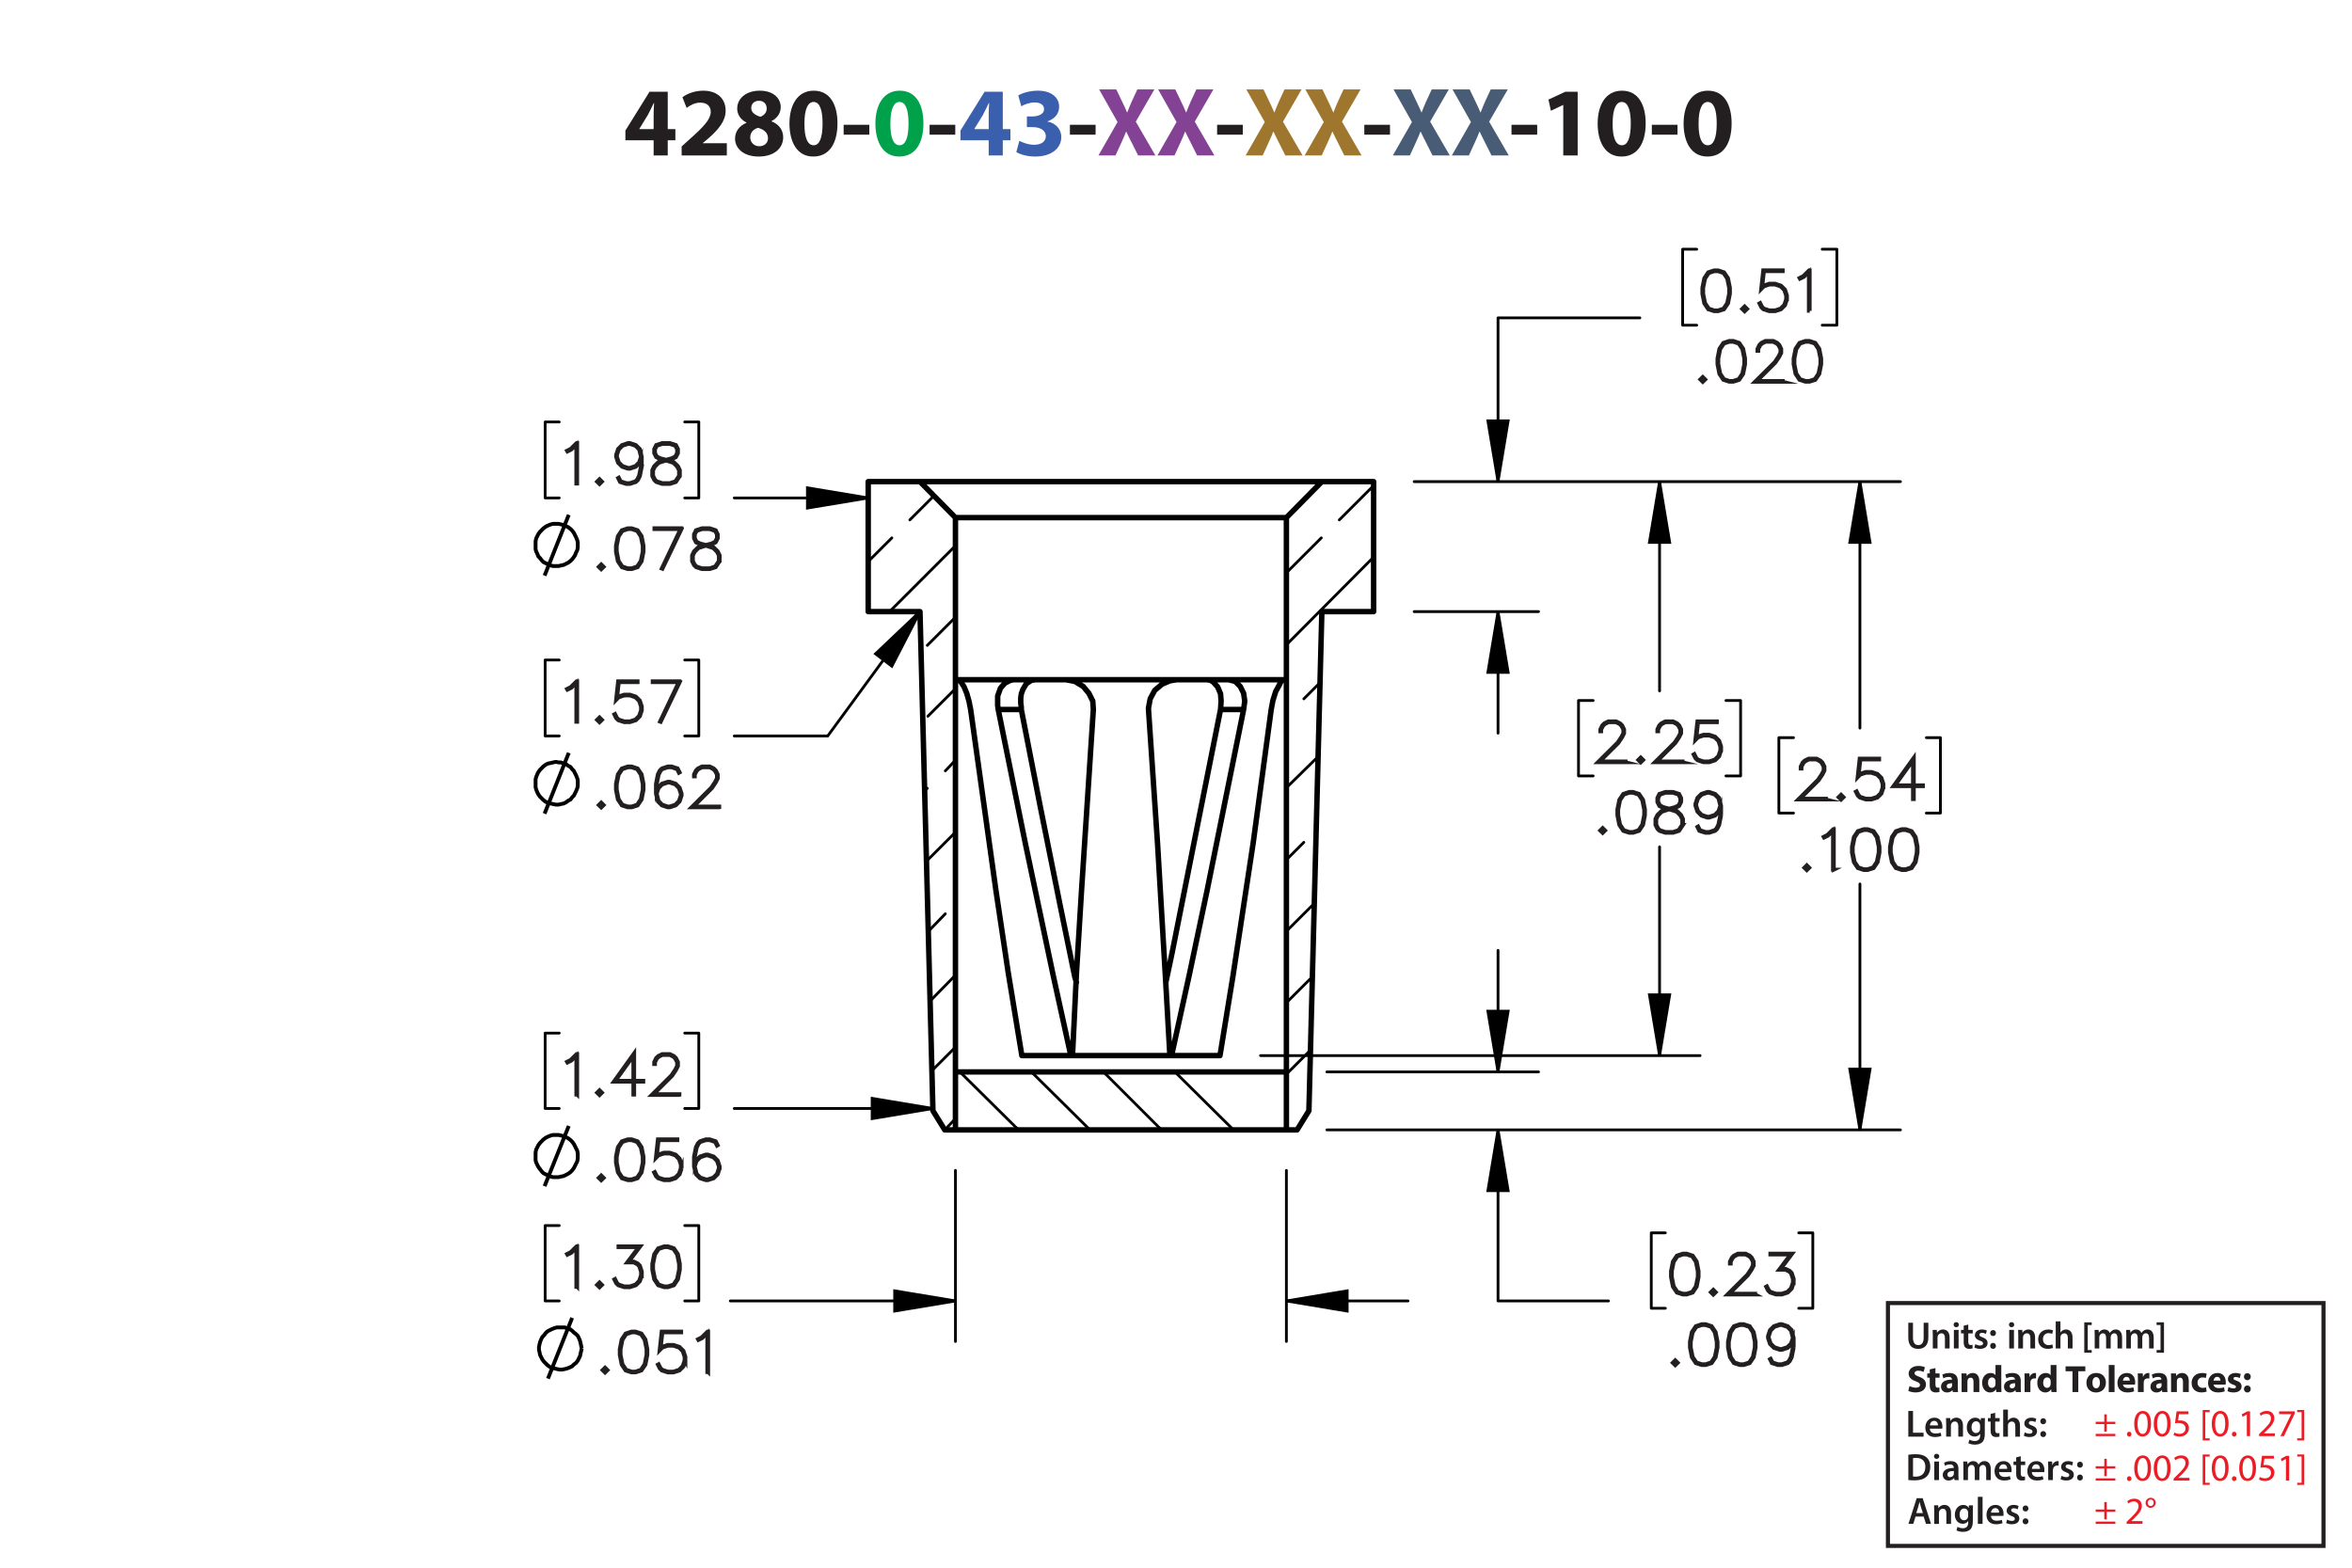 <?xml version="1.0" encoding="UTF-8"?><svg id="Layer_1" xmlns="http://www.w3.org/2000/svg" viewBox="0 0 432 288"><defs><style>.cls-1{stroke-width:.7px;}.cls-1,.cls-2,.cls-3{stroke-miterlimit:10;}.cls-1,.cls-2,.cls-4,.cls-5,.cls-6{fill:none;}.cls-1,.cls-2,.cls-5,.cls-6{stroke:#000;}.cls-2,.cls-5{stroke-width:.51px;}.cls-7,.cls-8,.cls-9,.cls-10,.cls-11,.cls-12,.cls-13,.cls-14{stroke-width:0px;}.cls-7,.cls-3{fill:#000;}.cls-8{fill:#485c75;}.cls-9{fill:#9e762d;}.cls-10{fill:#00a14b;}.cls-11{fill:#834293;}.cls-3{stroke-width:.7px;}.cls-3,.cls-4{stroke:#231f20;}.cls-4{stroke-width:.75px;}.cls-5,.cls-6{stroke-linecap:round;stroke-linejoin:round;}.cls-12{fill:#ed1c24;}.cls-13{fill:#3a60ad;}.cls-14{fill:#231f20;}</style></defs><path class="cls-14" d="M120.054,28.56v-2.791h-5.186v-1.782l4.429-7.13h3.349v6.86h1.404v2.052h-1.404v2.791h-2.593ZM120.054,23.716v-2.593c0-.703.036-1.422.09-2.179h-.072c-.378.756-.684,1.44-1.081,2.179l-1.566,2.557v.036h2.629Z"/><path class="cls-14" d="M125.201,28.56v-1.656l1.512-1.369c2.557-2.287,3.799-3.601,3.835-4.969,0-.955-.576-1.711-1.927-1.711-1.008,0-1.891.504-2.503.973l-.774-1.963c.882-.666,2.251-1.206,3.835-1.206,2.647,0,4.106,1.548,4.106,3.673,0,1.963-1.422,3.529-3.115,5.042l-1.08.9v.036h4.411v2.251h-8.3Z"/><path class="cls-14" d="M135.01,25.498c0-1.404.81-2.377,2.089-2.935v-.054c-1.135-.576-1.693-1.53-1.693-2.557,0-1.98,1.783-3.295,4.123-3.295,2.737,0,3.871,1.585,3.871,3.007,0,1.008-.54,1.998-1.692,2.575v.054c1.134.432,2.143,1.404,2.143,2.917,0,2.124-1.783,3.547-4.502,3.547-2.971,0-4.339-1.675-4.339-3.259ZM141.06,25.409c0-1.026-.756-1.639-1.836-1.927-.9.252-1.422.9-1.422,1.747-.018.846.63,1.639,1.656,1.639.972,0,1.603-.63,1.603-1.458ZM137.981,19.863c0,.792.72,1.296,1.657,1.585.63-.18,1.188-.756,1.188-1.494,0-.72-.415-1.44-1.422-1.44-.936,0-1.423.612-1.423,1.35Z"/><path class="cls-14" d="M153.823,22.654c0,3.619-1.458,6.104-4.447,6.104-3.025,0-4.357-2.719-4.375-6.032,0-3.385,1.44-6.067,4.465-6.067,3.133,0,4.357,2.791,4.357,5.996ZM147.755,22.726c-.018,2.683.63,3.961,1.692,3.961s1.639-1.333,1.639-3.997c0-2.593-.558-3.961-1.657-3.961-1.008,0-1.692,1.278-1.674,3.997Z"/><path class="cls-14" d="M159.671,22.924v1.818h-4.717v-1.818h4.717Z"/><path class="cls-10" d="M169.609,22.654c0,3.619-1.458,6.104-4.447,6.104-3.025,0-4.357-2.719-4.375-6.032,0-3.385,1.44-6.067,4.465-6.067,3.133,0,4.357,2.791,4.357,5.996ZM163.541,22.726c-.018,2.683.63,3.961,1.692,3.961s1.639-1.333,1.639-3.997c0-2.593-.558-3.961-1.657-3.961-1.008,0-1.692,1.278-1.674,3.997Z"/><path class="cls-14" d="M175.458,22.924v1.818h-4.718v-1.818h4.718Z"/><path class="cls-13" d="M181.595,28.56v-2.791h-5.186v-1.782l4.429-7.13h3.349v6.86h1.404v2.052h-1.404v2.791h-2.593ZM181.595,23.716v-2.593c0-.703.036-1.422.09-2.179h-.072c-.378.756-.684,1.44-1.081,2.179l-1.566,2.557v.036h2.629Z"/><path class="cls-13" d="M187.227,25.877c.486.252,1.603.72,2.719.72,1.422,0,2.143-.685,2.143-1.567,0-1.152-1.152-1.674-2.359-1.674h-1.116v-1.962h1.062c.918-.018,2.089-.36,2.089-1.351,0-.702-.576-1.224-1.728-1.224-.954,0-1.963.414-2.449.702l-.558-1.981c.702-.45,2.106-.882,3.619-.882,2.502,0,3.889,1.315,3.889,2.917,0,1.243-.703,2.215-2.143,2.719v.036c1.405.252,2.539,1.315,2.539,2.845,0,2.07-1.818,3.583-4.79,3.583-1.512,0-2.791-.397-3.475-.829l.558-2.052Z"/><path class="cls-14" d="M201.233,22.924v1.818h-4.718v-1.818h4.718Z"/><path class="cls-11" d="M209.045,28.56l-1.098-2.197c-.45-.846-.738-1.476-1.081-2.179h-.036c-.252.703-.558,1.333-.936,2.179l-1.008,2.197h-3.133l3.511-6.14-3.385-5.996h3.151l1.062,2.215c.36.738.63,1.333.918,2.017h.036c.288-.774.522-1.315.829-2.017l1.026-2.215h3.133l-3.421,5.924,3.601,6.212h-3.169Z"/><path class="cls-11" d="M219.881,28.56l-1.098-2.197c-.45-.846-.738-1.476-1.081-2.179h-.035c-.253.703-.559,1.333-.936,2.179l-1.008,2.197h-3.133l3.511-6.14-3.385-5.996h3.151l1.062,2.215c.359.738.63,1.333.918,2.017h.036c.288-.774.522-1.315.828-2.017l1.026-2.215h3.133l-3.421,5.924,3.601,6.212h-3.169Z"/><path class="cls-14" d="M228.269,22.924v1.818h-4.718v-1.818h4.718Z"/><path class="cls-9" d="M236.081,28.56l-1.099-2.197c-.45-.846-.738-1.476-1.08-2.179h-.036c-.252.703-.558,1.333-.936,2.179l-1.008,2.197h-3.133l3.511-6.14-3.385-5.996h3.15l1.062,2.215c.36.738.63,1.333.918,2.017h.036c.288-.774.522-1.315.828-2.017l1.026-2.215h3.134l-3.422,5.924,3.602,6.212h-3.169Z"/><path class="cls-9" d="M246.917,28.56l-1.098-2.197c-.45-.846-.738-1.476-1.081-2.179h-.035c-.253.703-.559,1.333-.936,2.179l-1.009,2.197h-3.133l3.512-6.14-3.386-5.996h3.151l1.062,2.215c.359.738.63,1.333.918,2.017h.036c.288-.774.522-1.315.828-2.017l1.026-2.215h3.133l-3.421,5.924,3.601,6.212h-3.169Z"/><path class="cls-14" d="M255.305,22.924v1.818h-4.718v-1.818h4.718Z"/><path class="cls-8" d="M263.117,28.56l-1.099-2.197c-.45-.846-.738-1.476-1.08-2.179h-.036c-.252.703-.558,1.333-.936,2.179l-1.008,2.197h-3.133l3.511-6.14-3.385-5.996h3.15l1.062,2.215c.36.738.63,1.333.918,2.017h.036c.288-.774.522-1.315.828-2.017l1.026-2.215h3.134l-3.422,5.924,3.602,6.212h-3.169Z"/><path class="cls-8" d="M273.953,28.56l-1.099-2.197c-.45-.846-.738-1.476-1.08-2.179h-.036c-.252.703-.558,1.333-.936,2.179l-1.008,2.197h-3.133l3.511-6.14-3.385-5.996h3.15l1.062,2.215c.36.738.63,1.333.918,2.017h.036c.288-.774.522-1.315.828-2.017l1.026-2.215h3.134l-3.422,5.924,3.602,6.212h-3.169Z"/><path class="cls-14" d="M282.341,22.924v1.818h-4.718v-1.818h4.718Z"/><path class="cls-14" d="M287.128,19.287h-.036l-2.232,1.062-.45-2.053,3.097-1.44h2.269v11.704h-2.647v-9.273Z"/><path class="cls-14" d="M302.268,22.654c0,3.619-1.458,6.104-4.447,6.104-3.024,0-4.357-2.719-4.375-6.032,0-3.385,1.44-6.067,4.465-6.067,3.133,0,4.357,2.791,4.357,5.996ZM296.2,22.726c-.019,2.683.63,3.961,1.692,3.961s1.639-1.333,1.639-3.997c0-2.593-.559-3.961-1.657-3.961-1.008,0-1.692,1.278-1.674,3.997Z"/><path class="cls-14" d="M308.116,22.924v1.818h-4.718v-1.818h4.718Z"/><path class="cls-14" d="M318.053,22.654c0,3.619-1.458,6.104-4.447,6.104-3.024,0-4.357-2.719-4.375-6.032,0-3.385,1.44-6.067,4.466-6.067,3.133,0,4.356,2.791,4.356,5.996ZM311.985,22.726c-.018,2.683.63,3.961,1.692,3.961s1.639-1.333,1.639-3.997c0-2.593-.559-3.961-1.656-3.961-1.009,0-1.692,1.278-1.675,3.997Z"/><path class="cls-14" d="M350.509,259.208h.862v3.999h1.94v.722h-2.802v-4.721Z"/><path class="cls-14" d="M354.458,262.465c.021.616.504.883,1.05.883.399,0,.686-.057.946-.154l.126.596c-.295.118-.701.21-1.191.21-1.106,0-1.758-.68-1.758-1.724,0-.945.574-1.835,1.667-1.835,1.106,0,1.471.911,1.471,1.66,0,.161-.014.287-.027.364h-2.283ZM355.956,261.862c.008-.315-.133-.833-.707-.833-.532,0-.757.483-.791.833h1.498Z"/><path class="cls-14" d="M357.46,261.533c0-.392-.007-.721-.028-1.016h.757l.042.512h.021c.146-.267.518-.589,1.085-.589.596,0,1.212.386,1.212,1.464v2.024h-.861v-1.926c0-.49-.183-.861-.651-.861-.344,0-.581.245-.673.504-.027.077-.035.182-.035.28v2.003h-.868v-2.396Z"/><path class="cls-14" d="M364.581,260.518c-.015.231-.028.512-.028.981v1.934c0,.714-.147,1.226-.504,1.548-.357.315-.848.413-1.317.413-.434,0-.896-.091-1.19-.273l.19-.651c.217.126.581.26.994.26.56,0,.981-.295.981-1.03v-.294h-.014c-.196.301-.547.504-.995.504-.847,0-1.449-.7-1.449-1.666,0-1.121.729-1.801,1.548-1.801.518,0,.826.253.987.532h.014l.035-.455h.75ZM363.691,261.884c0-.077-.007-.161-.028-.231-.091-.315-.336-.553-.7-.553-.483,0-.841.42-.841,1.113,0,.581.294,1.051.834,1.051.322,0,.602-.21.7-.519.021-.091.035-.21.035-.309v-.553Z"/><path class="cls-14" d="M366.463,259.544v.974h.819v.644h-.819v1.506c0,.413.112.631.441.631.146,0,.259-.021.336-.042l.014.658c-.126.049-.35.084-.623.084-.315,0-.581-.105-.742-.28-.183-.196-.267-.505-.267-.953v-1.603h-.49v-.644h.49v-.77l.841-.203Z"/><path class="cls-14" d="M367.933,258.956h.868v2.031h.014c.105-.161.245-.294.428-.393.168-.098.371-.154.588-.154.581,0,1.19.386,1.19,1.478v2.01h-.861v-1.912c0-.497-.182-.868-.658-.868-.336,0-.574.224-.665.483-.028.069-.035.161-.035.259v2.038h-.868v-4.973Z"/><path class="cls-14" d="M371.894,263.138c.195.119.566.245.875.245.378,0,.546-.154.546-.379,0-.231-.14-.35-.56-.497-.666-.231-.945-.596-.939-.994,0-.603.497-1.072,1.288-1.072.379,0,.708.099.903.203l-.168.609c-.146-.084-.42-.195-.721-.195-.309,0-.477.146-.477.356,0,.218.161.322.596.477.616.224.903.539.91,1.044,0,.616-.483,1.065-1.387,1.065-.413,0-.784-.099-1.037-.238l.169-.623Z"/><path class="cls-14" d="M374.75,261.1c0-.322.225-.554.532-.554.315,0,.525.231.532.554,0,.315-.21.546-.532.546-.315,0-.532-.231-.532-.546ZM374.75,263.459c0-.321.225-.553.532-.553.315,0,.525.224.532.553,0,.309-.21.547-.532.547-.315,0-.532-.238-.532-.547Z"/><path class="cls-14" d="M350.509,267.253c.379-.064.862-.099,1.373-.099.883,0,1.492.183,1.926.547.456.371.735.932.735,1.736,0,.841-.287,1.471-.735,1.877-.469.428-1.218.644-2.136.644-.504,0-.883-.027-1.163-.062v-4.644ZM351.371,271.252c.119.021.301.021.476.021,1.121.008,1.786-.609,1.786-1.807.007-1.044-.595-1.639-1.674-1.639-.273,0-.469.021-.588.049v3.376Z"/><path class="cls-14" d="M356.193,267.547c0,.259-.19.462-.49.462-.287,0-.477-.203-.477-.462,0-.267.196-.47.483-.47.294,0,.477.203.483.47ZM355.276,271.91v-3.411h.868v3.411h-.868Z"/><path class="cls-14" d="M358.987,271.91l-.057-.378h-.021c-.21.266-.567.455-1.009.455-.686,0-1.071-.497-1.071-1.016,0-.861.763-1.296,2.023-1.289v-.056c0-.225-.091-.596-.693-.596-.336,0-.685.105-.917.253l-.168-.56c.252-.154.693-.302,1.232-.302,1.093,0,1.408.693,1.408,1.437v1.232c0,.308.014.609.049.819h-.777ZM358.875,270.243c-.609-.014-1.19.119-1.19.638,0,.336.217.49.49.49.343,0,.595-.225.672-.47.021-.062.028-.133.028-.189v-.47Z"/><path class="cls-14" d="M360.624,269.515c0-.392-.007-.721-.028-1.016h.743l.034.505h.021c.168-.267.477-.582,1.051-.582.448,0,.798.253.945.631h.014c.119-.19.26-.329.421-.428.189-.133.406-.203.685-.203.567,0,1.143.386,1.143,1.478v2.01h-.841v-1.884c0-.567-.196-.903-.609-.903-.294,0-.512.21-.603.455-.021.084-.042.189-.042.287v2.045h-.841v-1.975c0-.477-.189-.812-.588-.812-.322,0-.539.252-.616.49-.035.084-.049.182-.049.279v2.018h-.841v-2.396Z"/><path class="cls-14" d="M367.17,270.446c.021.616.504.883,1.05.883.399,0,.686-.057.946-.154l.126.596c-.295.118-.701.21-1.191.21-1.106,0-1.758-.68-1.758-1.724,0-.945.574-1.835,1.667-1.835,1.106,0,1.471.911,1.471,1.66,0,.161-.014.287-.027.364h-2.283ZM368.668,269.844c.008-.315-.133-.833-.707-.833-.532,0-.757.483-.791.833h1.498Z"/><path class="cls-14" d="M371.159,267.525v.974h.819v.644h-.819v1.506c0,.413.112.631.441.631.147,0,.26-.021.336-.042l.015.658c-.126.049-.351.084-.624.084-.315,0-.581-.105-.742-.28-.182-.196-.266-.505-.266-.953v-1.603h-.49v-.644h.49v-.77l.84-.203Z"/><path class="cls-14" d="M373.196,270.446c.021.616.504.883,1.051.883.399,0,.686-.057.945-.154l.126.596c-.294.118-.7.21-1.19.21-1.106,0-1.758-.68-1.758-1.724,0-.945.574-1.835,1.667-1.835,1.106,0,1.471.911,1.471,1.66,0,.161-.015.287-.028.364h-2.283ZM374.695,269.844c.007-.315-.133-.833-.708-.833-.532,0-.756.483-.791.833h1.499Z"/><path class="cls-14" d="M376.199,269.599c0-.462-.008-.791-.028-1.1h.749l.028.651h.028c.168-.483.567-.729.932-.729.084,0,.133.008.203.021v.812c-.07-.014-.147-.028-.253-.028-.413,0-.693.267-.77.651-.014.077-.027.168-.027.267v1.765h-.861v-2.312Z"/><path class="cls-14" d="M378.649,271.119c.195.119.566.245.875.245.378,0,.546-.154.546-.379,0-.231-.14-.35-.56-.497-.666-.231-.945-.596-.939-.994,0-.603.497-1.072,1.288-1.072.379,0,.708.099.903.203l-.168.609c-.146-.084-.42-.195-.721-.195-.309,0-.477.146-.477.356,0,.218.161.322.596.477.616.224.903.539.91,1.044,0,.616-.483,1.065-1.387,1.065-.413,0-.784-.099-1.037-.238l.169-.623Z"/><path class="cls-14" d="M381.505,269.081c0-.322.225-.554.532-.554.315,0,.525.231.532.554,0,.315-.21.546-.532.546-.315,0-.532-.231-.532-.546ZM381.505,271.44c0-.321.225-.553.532-.553.315,0,.525.224.532.553,0,.309-.21.547-.532.547-.315,0-.532-.238-.532-.547Z"/><path class="cls-14" d="M350.72,254.635c.288.147.729.294,1.185.294.49,0,.749-.203.749-.511,0-.295-.225-.463-.792-.666-.784-.273-1.295-.707-1.295-1.394,0-.806.672-1.422,1.786-1.422.532,0,.924.112,1.204.238l-.238.861c-.189-.091-.525-.224-.987-.224s-.686.21-.686.455c0,.301.267.435.876.665.833.309,1.226.742,1.226,1.408,0,.791-.609,1.464-1.905,1.464-.539,0-1.071-.141-1.338-.287l.217-.883Z"/><path class="cls-14" d="M355.487,251.329v.981h.764v.784h-.764v1.24c0,.413.099.602.421.602.133,0,.238-.014.315-.027l.007.805c-.141.057-.393.092-.693.092-.344,0-.631-.119-.799-.294-.196-.203-.294-.533-.294-1.016v-1.401h-.455v-.784h.455v-.742l1.043-.238Z"/><path class="cls-14" d="M358.681,255.734l-.064-.343h-.021c-.224.273-.574.42-.981.42-.693,0-1.106-.504-1.106-1.051,0-.89.799-1.316,2.011-1.31v-.049c0-.183-.099-.441-.624-.441-.35,0-.721.119-.945.259l-.196-.686c.238-.133.708-.301,1.331-.301,1.142,0,1.506.673,1.506,1.478v1.191c0,.329.014.644.049.833h-.959ZM358.554,254.116c-.56-.007-.994.126-.994.54,0,.273.182.405.42.405.267,0,.483-.175.554-.392.014-.056.021-.119.021-.183v-.371Z"/><path class="cls-14" d="M360.296,253.402c0-.428-.014-.792-.027-1.093h.924l.049.469h.021c.14-.217.49-.546,1.058-.546.7,0,1.226.462,1.226,1.471v2.031h-1.065v-1.898c0-.44-.154-.742-.539-.742-.295,0-.47.203-.54.399-.027.064-.042.168-.042.267v1.975h-1.065v-2.332Z"/><path class="cls-14" d="M367.585,250.762v3.95c0,.385.014.791.027,1.022h-.945l-.049-.504h-.014c-.218.385-.631.581-1.072.581-.812,0-1.464-.693-1.464-1.758-.007-1.156.715-1.821,1.534-1.821.42,0,.749.147.903.386h.015v-1.856h1.065ZM366.521,253.76c0-.057-.008-.134-.015-.19-.062-.287-.294-.525-.623-.525-.483,0-.735.435-.735.974,0,.581.287.945.729.945.308,0,.553-.21.616-.511.021-.077.028-.154.028-.245v-.448Z"/><path class="cls-14" d="M370.251,255.734l-.064-.343h-.021c-.225.273-.574.42-.981.42-.693,0-1.106-.504-1.106-1.051,0-.89.798-1.316,2.01-1.31v-.049c0-.183-.098-.441-.623-.441-.351,0-.722.119-.945.259l-.196-.686c.238-.133.707-.301,1.33-.301,1.142,0,1.506.673,1.506,1.478v1.191c0,.329.015.644.05.833h-.96ZM370.125,254.116c-.56-.007-.994.126-.994.54,0,.273.182.405.42.405.266,0,.483-.175.553-.392.015-.056.021-.119.021-.183v-.371Z"/><path class="cls-14" d="M371.867,253.438c0-.505-.015-.834-.028-1.128h.918l.034.63h.028c.175-.497.596-.707.925-.707.098,0,.146,0,.224.014v1.002c-.077-.014-.168-.028-.287-.028-.392,0-.658.21-.729.54-.014.069-.021.153-.021.237v1.737h-1.065v-2.297Z"/><path class="cls-14" d="M377.714,250.762v3.95c0,.385.014.791.027,1.022h-.945l-.049-.504h-.014c-.218.385-.631.581-1.072.581-.812,0-1.464-.693-1.464-1.758-.007-1.156.715-1.821,1.534-1.821.42,0,.749.147.903.386h.015v-1.856h1.065ZM376.649,253.76c0-.057-.008-.134-.015-.19-.062-.287-.294-.525-.623-.525-.483,0-.735.435-.735.974,0,.581.287.945.729.945.308,0,.553-.21.616-.511.021-.077.028-.154.028-.245v-.448Z"/><path class="cls-14" d="M380.659,251.91h-1.268v-.896h3.628v.896h-1.289v3.824h-1.071v-3.824Z"/><path class="cls-14" d="M386.8,253.983c0,1.254-.89,1.828-1.808,1.828-1.001,0-1.772-.658-1.772-1.765,0-1.107.729-1.815,1.828-1.815,1.051,0,1.751.722,1.751,1.751ZM384.32,254.019c0,.588.245,1.029.7,1.029.413,0,.68-.413.68-1.029,0-.512-.196-1.029-.68-1.029-.511,0-.7.525-.7,1.029Z"/><path class="cls-14" d="M387.322,250.762h1.065v4.973h-1.065v-4.973Z"/><path class="cls-14" d="M389.934,254.361c.035.441.47.651.967.651.364,0,.658-.049.945-.14l.141.722c-.351.14-.777.21-1.24.21-1.162,0-1.828-.673-1.828-1.744,0-.868.54-1.828,1.73-1.828,1.106,0,1.526.861,1.526,1.709,0,.182-.021.343-.035.42h-2.206ZM391.188,253.633c0-.259-.112-.693-.603-.693-.448,0-.63.406-.658.693h1.261Z"/><path class="cls-14" d="M392.678,253.438c0-.505-.015-.834-.028-1.128h.918l.034.63h.028c.175-.497.596-.707.925-.707.098,0,.146,0,.224.014v1.002c-.077-.014-.168-.028-.287-.028-.392,0-.658.21-.729.54-.014.069-.021.153-.021.237v1.737h-1.065v-2.297Z"/><path class="cls-14" d="M397.151,255.734l-.064-.343h-.021c-.225.273-.574.42-.981.42-.693,0-1.106-.504-1.106-1.051,0-.89.798-1.316,2.01-1.31v-.049c0-.183-.098-.441-.623-.441-.351,0-.722.119-.945.259l-.196-.686c.238-.133.707-.301,1.33-.301,1.142,0,1.506.673,1.506,1.478v1.191c0,.329.015.644.05.833h-.96ZM397.025,254.116c-.56-.007-.994.126-.994.54,0,.273.182.405.42.405.266,0,.483-.175.553-.392.015-.056.021-.119.021-.183v-.371Z"/><path class="cls-14" d="M398.768,253.402c0-.428-.014-.792-.027-1.093h.924l.049.469h.021c.14-.217.49-.546,1.058-.546.7,0,1.226.462,1.226,1.471v2.031h-1.065v-1.898c0-.44-.154-.742-.539-.742-.295,0-.47.203-.54.399-.027.064-.042.168-.042.267v1.975h-1.065v-2.332Z"/><path class="cls-14" d="M405.307,255.65c-.189.084-.546.154-.952.154-1.106,0-1.815-.673-1.815-1.751,0-1.002.686-1.821,1.962-1.821.279,0,.588.049.811.133l-.168.792c-.126-.057-.315-.105-.595-.105-.56,0-.925.399-.918.96,0,.63.421.959.939.959.252,0,.448-.042.609-.104l.126.784Z"/><path class="cls-14" d="M406.58,254.361c.035.441.469.651.967.651.364,0,.658-.049.945-.14l.14.722c-.35.14-.777.21-1.239.21-1.163,0-1.828-.673-1.828-1.744,0-.868.539-1.828,1.73-1.828,1.107,0,1.527.861,1.527,1.709,0,.182-.021.343-.035.42h-2.206ZM407.834,253.633c0-.259-.112-.693-.603-.693-.448,0-.631.406-.658.693h1.261Z"/><path class="cls-14" d="M409.316,254.803c.196.119.603.259.918.259.321,0,.455-.111.455-.287,0-.175-.105-.259-.505-.392-.707-.238-.981-.623-.974-1.029,0-.638.547-1.121,1.395-1.121.398,0,.756.091.966.196l-.189.735c-.154-.084-.448-.196-.742-.196-.26,0-.406.105-.406.28,0,.161.133.245.553.393.651.224.925.553.932,1.058,0,.637-.504,1.106-1.484,1.106-.448,0-.848-.099-1.107-.238l.19-.764Z"/><path class="cls-14" d="M412.151,252.912c0-.379.259-.644.63-.644s.616.259.624.644c0,.364-.253.637-.631.637-.364,0-.623-.273-.623-.637ZM412.151,255.174c0-.371.259-.644.63-.644s.616.267.624.644c0,.364-.253.638-.631.638-.364,0-.623-.273-.623-.638Z"/><path class="cls-12" d="M386.952,259.828v1.365h1.583v.421h-1.583v1.4h-.448v-1.4h-1.583v-.421h1.583v-1.365h.448ZM388.535,263.414v.42h-3.614v-.42h3.614Z"/><path class="cls-12" d="M390.661,263.47c0-.259.175-.441.42-.441s.413.183.413.441c0,.252-.161.441-.42.441-.245,0-.413-.19-.413-.441Z"/><path class="cls-12" d="M395.087,261.509c0,1.548-.574,2.402-1.583,2.402-.89,0-1.492-.834-1.506-2.34,0-1.526.658-2.367,1.583-2.367.959,0,1.506.855,1.506,2.305ZM392.614,261.579c0,1.184.364,1.855.925,1.855.63,0,.932-.735.932-1.897,0-1.121-.287-1.856-.925-1.856-.539,0-.932.658-.932,1.898Z"/><path class="cls-12" d="M398.678,261.509c0,1.548-.574,2.402-1.583,2.402-.89,0-1.492-.834-1.506-2.34,0-1.526.658-2.367,1.583-2.367.959,0,1.506.855,1.506,2.305ZM396.205,261.579c0,1.184.364,1.855.925,1.855.63,0,.932-.735.932-1.897,0-1.121-.287-1.856-.925-1.856-.539,0-.932.658-.932,1.898Z"/><path class="cls-12" d="M401.96,259.8h-1.736l-.176,1.17c.105-.015.203-.028.371-.028.351,0,.701.077.981.245.357.203.651.596.651,1.17,0,.89-.707,1.555-1.694,1.555-.497,0-.918-.141-1.135-.28l.154-.469c.189.111.56.252.974.252.581,0,1.078-.379,1.078-.988-.007-.588-.399-1.008-1.31-1.008-.259,0-.462.027-.63.049l.294-2.186h2.178v.519Z"/><path class="cls-12" d="M404.576,264.618v-5.582h1.282v.386h-.806v4.811h.806v.385h-1.282Z"/><path class="cls-12" d="M409.331,261.509c0,1.548-.574,2.402-1.583,2.402-.889,0-1.491-.834-1.506-2.34,0-1.526.659-2.367,1.583-2.367.96,0,1.506.855,1.506,2.305ZM406.859,261.579c0,1.184.364,1.855.924,1.855.631,0,.932-.735.932-1.897,0-1.121-.287-1.856-.925-1.856-.539,0-.931.658-.931,1.898Z"/><path class="cls-12" d="M409.945,263.47c0-.259.175-.441.421-.441.245,0,.413.183.413.441,0,.252-.161.441-.421.441-.245,0-.413-.19-.413-.441Z"/><path class="cls-12" d="M412.683,259.856h-.014l-.791.428-.119-.47.994-.532h.525v4.553h-.596v-3.978Z"/><path class="cls-12" d="M414.935,263.834v-.378l.483-.47c1.163-1.106,1.688-1.694,1.695-2.381,0-.463-.225-.89-.903-.89-.413,0-.757.21-.967.385l-.196-.434c.315-.267.764-.463,1.289-.463.981,0,1.394.673,1.394,1.324,0,.841-.609,1.52-1.568,2.444l-.364.336v.014h2.045v.512h-2.907Z"/><path class="cls-12" d="M421.482,259.281v.406l-1.982,4.146h-.637l1.975-4.027v-.014h-2.227v-.512h2.871Z"/><path class="cls-12" d="M423.217,259.029v5.589h-1.281v-.385h.806v-4.818h-.806v-.386h1.281Z"/><path class="cls-12" d="M386.952,267.998v1.365h1.583v.421h-1.583v1.4h-.448v-1.4h-1.583v-.421h1.583v-1.365h.448ZM388.535,271.584v.42h-3.614v-.42h3.614Z"/><path class="cls-12" d="M390.661,271.64c0-.259.175-.441.42-.441s.413.183.413.441c0,.252-.161.441-.42.441-.245,0-.413-.19-.413-.441Z"/><path class="cls-12" d="M395.087,269.679c0,1.548-.574,2.402-1.583,2.402-.89,0-1.492-.834-1.506-2.34,0-1.526.658-2.367,1.583-2.367.959,0,1.506.855,1.506,2.305ZM392.614,269.749c0,1.184.364,1.855.925,1.855.63,0,.932-.735.932-1.897,0-1.121-.287-1.856-.925-1.856-.539,0-.932.658-.932,1.898Z"/><path class="cls-12" d="M398.678,269.679c0,1.548-.574,2.402-1.583,2.402-.89,0-1.492-.834-1.506-2.34,0-1.526.658-2.367,1.583-2.367.959,0,1.506.855,1.506,2.305ZM396.205,269.749c0,1.184.364,1.855.925,1.855.63,0,.932-.735.932-1.897,0-1.121-.287-1.856-.925-1.856-.539,0-.932.658-.932,1.898Z"/><path class="cls-12" d="M399.242,272.004v-.378l.483-.47c1.163-1.106,1.688-1.694,1.695-2.381,0-.463-.225-.89-.903-.89-.413,0-.757.21-.967.385l-.196-.434c.315-.267.764-.463,1.289-.463.981,0,1.394.673,1.394,1.324,0,.841-.609,1.52-1.568,2.444l-.364.336v.014h2.045v.512h-2.907Z"/><path class="cls-12" d="M404.576,272.788v-5.582h1.282v.386h-.806v4.811h.806v.385h-1.282Z"/><path class="cls-12" d="M409.331,269.679c0,1.548-.574,2.402-1.583,2.402-.889,0-1.491-.834-1.506-2.34,0-1.526.659-2.367,1.583-2.367.96,0,1.506.855,1.506,2.305ZM406.859,269.749c0,1.184.364,1.855.924,1.855.631,0,.932-.735.932-1.897,0-1.121-.287-1.856-.925-1.856-.539,0-.931.658-.931,1.898Z"/><path class="cls-12" d="M409.945,271.64c0-.259.175-.441.421-.441.245,0,.413.183.413.441,0,.252-.161.441-.421.441-.245,0-.413-.19-.413-.441Z"/><path class="cls-12" d="M414.371,269.679c0,1.548-.574,2.402-1.583,2.402-.89,0-1.492-.834-1.506-2.34,0-1.526.658-2.367,1.583-2.367.959,0,1.506.855,1.506,2.305ZM411.898,269.749c0,1.184.364,1.855.925,1.855.63,0,.932-.735.932-1.897,0-1.121-.287-1.856-.925-1.856-.539,0-.932.658-.932,1.898Z"/><path class="cls-12" d="M417.653,267.97h-1.736l-.176,1.17c.105-.015.203-.028.371-.028.351,0,.701.077.981.245.357.203.651.596.651,1.17,0,.89-.707,1.555-1.694,1.555-.497,0-.918-.141-1.135-.28l.154-.469c.189.111.56.252.974.252.581,0,1.078-.379,1.078-.988-.007-.588-.399-1.008-1.31-1.008-.259,0-.462.027-.63.049l.294-2.186h2.178v.519Z"/><path class="cls-12" d="M419.864,268.025h-.014l-.791.428-.119-.47.994-.532h.525v4.553h-.596v-3.978Z"/><path class="cls-12" d="M423.217,267.199v5.589h-1.281v-.385h.806v-4.818h-.806v-.386h1.281Z"/><path class="cls-14" d="M351.828,278.615l-.406,1.338h-.89l1.513-4.721h1.1l1.534,4.721h-.925l-.428-1.338h-1.498ZM353.18,277.964l-.371-1.162c-.092-.287-.168-.609-.238-.883h-.014c-.07.273-.141.603-.225.883l-.364,1.162h1.212Z"/><path class="cls-14" d="M355.265,277.558c0-.392-.008-.721-.028-1.016h.756l.043.512h.021c.147-.267.519-.589,1.086-.589.595,0,1.211.386,1.211,1.464v2.024h-.861v-1.926c0-.49-.182-.861-.651-.861-.343,0-.581.245-.672.504-.028.077-.035.182-.035.28v2.003h-.868v-2.396Z"/><path class="cls-14" d="M362.385,276.542c-.014.231-.028.512-.028.981v1.934c0,.714-.146,1.226-.504,1.548-.357.315-.848.413-1.316.413-.435,0-.896-.091-1.191-.273l.19-.651c.217.126.581.26.995.26.56,0,.981-.295.981-1.03v-.294h-.015c-.196.301-.546.504-.994.504-.848,0-1.45-.7-1.45-1.666,0-1.121.729-1.801,1.548-1.801.519,0,.827.253.987.532h.015l.035-.455h.749ZM361.495,277.908c0-.077-.007-.161-.027-.231-.092-.315-.337-.553-.701-.553-.482,0-.84.42-.84,1.113,0,.581.294,1.051.833,1.051.322,0,.603-.21.7-.519.021-.091.035-.21.035-.309v-.553Z"/><path class="cls-14" d="M363.279,274.981h.868v4.973h-.868v-4.973Z"/><path class="cls-14" d="M365.688,278.489c.021.616.504.883,1.051.883.399,0,.686-.057.945-.154l.126.596c-.294.118-.7.21-1.19.21-1.106,0-1.758-.68-1.758-1.724,0-.945.574-1.835,1.667-1.835,1.106,0,1.471.911,1.471,1.66,0,.161-.015.287-.028.364h-2.283ZM367.187,277.887c.007-.315-.133-.833-.708-.833-.532,0-.756.483-.791.833h1.499Z"/><path class="cls-14" d="M368.648,279.162c.195.119.566.245.875.245.378,0,.546-.154.546-.379,0-.231-.14-.35-.56-.497-.666-.231-.945-.596-.939-.994,0-.603.497-1.072,1.288-1.072.379,0,.708.099.903.203l-.168.609c-.146-.084-.42-.195-.721-.195-.309,0-.477.146-.477.356,0,.218.161.322.596.477.616.224.903.539.91,1.044,0,.616-.483,1.065-1.387,1.065-.413,0-.784-.099-1.037-.238l.169-.623Z"/><path class="cls-14" d="M371.504,277.124c0-.322.225-.554.532-.554.315,0,.525.231.532.554,0,.315-.21.546-.532.546-.315,0-.532-.231-.532-.546ZM371.504,279.483c0-.321.225-.553.532-.553.315,0,.525.224.532.553,0,.309-.21.547-.532.547-.315,0-.532-.238-.532-.547Z"/><path class="cls-12" d="M386.952,275.947v1.365h1.583v.421h-1.583v1.4h-.448v-1.4h-1.583v-.421h1.583v-1.365h.448ZM388.535,279.533v.42h-3.614v-.42h3.614Z"/><path class="cls-12" d="M390.611,279.953v-.378l.483-.47c1.163-1.106,1.688-1.694,1.695-2.381,0-.463-.225-.89-.903-.89-.413,0-.757.21-.967.385l-.196-.434c.315-.267.764-.463,1.289-.463.981,0,1.394.673,1.394,1.324,0,.841-.609,1.52-1.568,2.444l-.364.336v.014h2.045v.512h-2.907Z"/><path class="cls-12" d="M395.946,276.066c0,.567-.455.939-.939.939-.546,0-.917-.413-.917-.904-.007-.539.413-.945.932-.945.574,0,.924.435.924.911ZM394.469,276.101c0,.322.238.575.546.575.315,0,.554-.26.554-.603,0-.26-.154-.589-.554-.589-.364,0-.546.315-.546.616Z"/><rect class="cls-4" x="346.764" y="239.387" width="80" height="44.612"/><path class="cls-14" d="M351.363,243.005v2.753c0,.924.386,1.352.967,1.352.623,0,.995-.428.995-1.352v-2.753h.861v2.696c0,1.457-.75,2.102-1.885,2.102-1.092,0-1.8-.609-1.8-2.094v-2.704h.861Z"/><path class="cls-14" d="M355.003,245.33c0-.392-.007-.721-.028-1.016h.757l.042.512h.021c.146-.267.518-.589,1.085-.589.596,0,1.212.386,1.212,1.464v2.024h-.861v-1.926c0-.49-.183-.861-.651-.861-.344,0-.581.245-.673.504-.027.077-.035.182-.035.28v2.003h-.868v-2.396Z"/><path class="cls-14" d="M359.792,243.362c0,.259-.19.462-.49.462-.287,0-.477-.203-.477-.462,0-.267.196-.47.483-.47.294,0,.476.203.483.47ZM358.874,247.726v-3.411h.868v3.411h-.868Z"/><path class="cls-14" d="M361.521,243.341v.974h.819v.644h-.819v1.506c0,.413.112.631.441.631.146,0,.259-.021.336-.043l.014.659c-.126.049-.35.084-.623.084-.315,0-.581-.105-.742-.28-.183-.196-.267-.505-.267-.953v-1.603h-.49v-.644h.49v-.77l.841-.203Z"/><path class="cls-14" d="M362.815,246.935c.195.118.566.245.875.245.378,0,.546-.154.546-.379,0-.231-.14-.35-.56-.497-.666-.231-.945-.595-.939-.994,0-.603.497-1.072,1.288-1.072.379,0,.708.099.903.203l-.168.609c-.146-.084-.42-.195-.721-.195-.309,0-.477.146-.477.356,0,.218.161.322.596.477.616.224.903.539.91,1.044,0,.616-.483,1.065-1.387,1.065-.413,0-.784-.099-1.037-.238l.169-.623Z"/><path class="cls-14" d="M365.538,244.897c0-.322.225-.554.532-.554.315,0,.525.231.532.554,0,.315-.21.546-.532.546-.315,0-.532-.231-.532-.546ZM365.538,247.256c0-.321.225-.553.532-.553.315,0,.525.224.532.553,0,.309-.21.547-.532.547-.315,0-.532-.238-.532-.547Z"/><path class="cls-14" d="M369.959,243.362c0,.259-.19.462-.49.462-.287,0-.477-.203-.477-.462,0-.267.196-.47.483-.47.294,0,.477.203.483.47ZM369.042,247.726v-3.411h.868v3.411h-.868Z"/><path class="cls-14" d="M370.701,245.33c0-.392-.008-.721-.028-1.016h.756l.043.512h.021c.147-.267.519-.589,1.086-.589.595,0,1.211.386,1.211,1.464v2.024h-.861v-1.926c0-.49-.182-.861-.651-.861-.343,0-.581.245-.672.504-.028.077-.035.182-.035.28v2.003h-.868v-2.396Z"/><path class="cls-14" d="M377.079,247.62c-.182.084-.539.176-.967.176-1.065,0-1.758-.68-1.758-1.737,0-1.022.7-1.821,1.898-1.821.315,0,.637.07.833.161l-.153.644c-.141-.062-.344-.133-.651-.133-.659,0-1.051.483-1.044,1.106,0,.7.455,1.1,1.044,1.1.301,0,.511-.064.679-.133l.119.637Z"/><path class="cls-14" d="M377.582,242.753h.868v2.031h.014c.105-.161.245-.294.428-.393.168-.098.371-.154.588-.154.581,0,1.19.386,1.19,1.478v2.01h-.861v-1.912c0-.497-.182-.868-.658-.868-.336,0-.574.224-.665.483-.028.069-.035.161-.035.259v2.038h-.868v-4.973Z"/><path class="cls-14" d="M382.824,248.51v-5.582h1.366v.497h-.729v4.595h.729v.49h-1.366Z"/><path class="cls-14" d="M384.742,245.33c0-.392-.007-.721-.028-1.016h.743l.034.505h.021c.168-.267.477-.582,1.051-.582.448,0,.798.253.945.631h.014c.119-.19.26-.329.421-.428.189-.133.406-.203.685-.203.567,0,1.143.386,1.143,1.478v2.01h-.841v-1.884c0-.567-.196-.903-.609-.903-.294,0-.512.21-.603.455-.021.084-.042.189-.042.287v2.045h-.841v-1.975c0-.477-.189-.812-.588-.812-.322,0-.539.252-.616.49-.035.084-.049.182-.049.28v2.017h-.841v-2.396Z"/><path class="cls-14" d="M390.546,245.33c0-.392-.008-.721-.028-1.016h.742l.035.505h.021c.168-.267.476-.582,1.05-.582.448,0,.799.253.945.631h.015c.119-.19.259-.329.42-.428.19-.133.406-.203.686-.203.567,0,1.142.386,1.142,1.478v2.01h-.841v-1.884c0-.567-.195-.903-.609-.903-.294,0-.511.21-.602.455-.021.084-.042.189-.042.287v2.045h-.841v-1.975c0-.477-.19-.812-.588-.812-.322,0-.54.252-.617.49-.034.084-.049.182-.049.28v2.017h-.84v-2.396Z"/><path class="cls-14" d="M397.469,242.921v5.589h-1.358v-.497h.721v-4.595h-.721v-.497h1.358Z"/><path class="cls-3" d="M106.012,88.836h-.162v-7.174l-.921.934-.715.347-.079-.137.691-.352,1.073-1.062h.113v7.443Z"/><path class="cls-3" d="M110.574,88.484l-.46.45-.461-.45.461-.46.46.46ZM110.354,88.484l-.24-.24-.24.24.24.24.24-.24Z"/><path class="cls-3" d="M117.886,85.691l-.348,1.77-.363.719-.382.372-1.083.352h-.725l-1.103-.352-.363-.729.142-.083.343.675,1.004.337h.681l1.024-.337.318-.333.343-.68.352-1.736v-1.252l-.201.602-.735.733-1.083.362h-.372l-1.083-.362-.735-.733-.357-1.081v-.372l.357-1.081.735-.729,1.083-.362h.372l1.083.362.735.729.357,1.433v1.775ZM117.729,83.926l-.343-1.359-.671-.675-1.024-.337h-.333l-1.024.337-.671.675-.343,1.017v.333l.343,1.022.671.67,1.024.342h.333l1.024-.342.671-.67.343-1.013Z"/><path class="cls-3" d="M124.874,87.452l-.73,1.1-1.093.352h-1.426l-1.083-.352-.382-.372-.363-.729v-1.091l.363-.733.73-.719,1.117-.372-.754-.181-.735-.372-.367-.739v-.743l.367-.749,1.108-.362h1.426l1.103.362.373.749v.743l-.373.739-.735.372-.75.181.04.01,1.073.362.735.719.357.733v1.091ZM124.717,87.413v-1.012l-.343-.67-.671-.685-1.034-.337-.333-.093-.329.093-1.034.337-.676.685-.338.67v1.012l.338.67.323.333,1.024.337h1.382l1.014-.337.676-1.003ZM124.364,83.207v-.665l-.334-.65-1.004-.337h-1.382l-1.005.337-.333.65v.665l.333.66.671.328,1.024.264,1.024-.264.671-.328.334-.66Z"/><path class="cls-1" d="M100.024,105.743l4.445-11.165M106.124,100.161v-.517l-.103-.413-.207-.517-.207-.413-.207-.413-.31-.413-.31-.31-.413-.31-.413-.207-.413-.207-.517-.103-.413-.103h-1.034l-.413.103-.517.207-.413.207-.413.31-.31.31-.31.31-.31.413-.207.413-.207.413-.103.517v1.447l.103.413.207.413.207.517.31.31.31.413.31.31.413.207.413.207.517.207.413.103h1.034l.413-.103.517-.103.413-.207.413-.207.413-.31.31-.31.31-.413.207-.31.207-.517.207-.413.103-.517v-.413"/><path class="cls-3" d="M110.89,104.135l-.461.45-.46-.45.46-.46.461.46ZM110.669,104.135l-.24-.24-.24.24.24.24.24-.24Z"/><path class="cls-3" d="M118.205,101.343l-.348,1.77-.735,1.09-1.093.352h-.726l-1.093-.352-.731-1.09-.353-1.77v-1.076l.353-1.77.731-1.091,1.093-.362h.726l1.093.362.735,1.091.348,1.77v1.076ZM118.048,101.318v-1.027l-.353-1.736-.672-1.012-1.015-.337h-.682l-1.015.337-.677,1.012-.348,1.736v1.027l.348,1.736.677,1.013,1.015.337h.682l1.015-.337.672-1.013.353-1.736Z"/><path class="cls-3" d="M125.25,97.044l-3.579,7.463-.137-.054,3.451-7.248h-4.79v-.162h5.054Z"/><path class="cls-3" d="M132.188,103.103l-.731,1.1-1.093.352h-1.427l-1.083-.352-.382-.372-.363-.729v-1.091l.363-.733.731-.719,1.118-.372-.755-.181-.735-.372-.368-.739v-.743l.368-.749,1.108-.362h1.427l1.103.362.373.749v.743l-.373.739-.735.372-.75.181.039.01,1.074.362.735.719.358.733v1.091ZM132.031,103.064v-1.012l-.343-.67-.672-.685-1.034-.337-.334-.093-.329.093-1.034.337-.677.685-.338.67v1.012l.338.67.324.333,1.024.337h1.383l1.015-.337.677-1.003ZM131.678,98.858v-.665l-.334-.65-1.005-.337h-1.383l-1.005.337-.334.65v.665l.334.66.671.328,1.025.264,1.024-.264.672-.328.334-.66Z"/><path class="cls-3" d="M106.014,132.601h-.162v-7.174l-.921.934-.715.347-.079-.137.691-.352,1.073-1.062h.113v7.443Z"/><path class="cls-3" d="M110.576,132.249l-.46.45-.461-.45.461-.46.46.46ZM110.356,132.249l-.24-.24-.24.24.24.24.24-.24Z"/><path class="cls-3" d="M117.888,130.507l-.357,1.081-.735.729-1.083.352h-1.073l-1.083-.352-.382-.372-.353-.709.142-.079.348.69.323.333,1.024.337h1.034l1.024-.337.671-.675.343-1.022v-.68l-.343-1.022-.671-.67-1.024-.342h-1.034l-1.024.342-.49.503.377-3.458h3.587v.162h-3.445l-.318,2.851.211-.201,1.083-.357h1.073l1.083.357.735.734.357,1.081v.724Z"/><path class="cls-3" d="M124.93,125.157l-3.578,7.463-.137-.054,3.45-7.248h-4.788v-.162h5.052Z"/><path class="cls-1" d="M100.024,149.472l4.445-11.165M106.124,143.89v-.517l-.103-.413-.207-.517-.207-.413-.207-.413-.31-.31-.31-.413-.413-.207-.413-.31-.413-.103-.517-.207h-.413l-.517-.103-.517.103-.413.103-.517.103-.413.207-.413.31-.31.31-.31.31-.31.413-.207.413-.207.517-.103.413v1.447l.103.413.207.517.207.413.31.413.31.31.31.31.413.31.413.207.517.103.413.103.517.103h.517l.413-.103.517-.103.413-.207.413-.31.413-.207.31-.413.31-.31.207-.413.207-.413.207-.517.103-.413v-.517"/><path class="cls-3" d="M110.89,147.898l-.461.449-.46-.449.46-.46.461.46ZM110.669,147.898l-.24-.24-.24.24.24.239.24-.239Z"/><path class="cls-3" d="M118.205,145.106l-.348,1.77-.735,1.091-1.093.352h-.726l-1.093-.352-.731-1.091-.353-1.77v-1.076l.353-1.77.731-1.091,1.093-.362h.726l1.093.362.735,1.091.348,1.77v1.076ZM118.048,145.081v-1.027l-.353-1.736-.672-1.012-1.015-.337h-.682l-1.015.337-.677,1.012-.348,1.736v1.027l.348,1.736.677,1.013,1.015.337h.682l1.015-.337.672-1.013.353-1.736Z"/><path class="cls-3" d="M125.196,146.157l-.358,1.081-.735.729-1.083.352h-.373l-1.083-.352-.735-.729-.358-1.434v-1.775l.348-1.77.363-.724.382-.367,1.083-.362h.726l1.103.362.363.729-.142.083-.343-.675-1.005-.337h-.682l-1.024.337-.319.333-.343.68-.353,1.736v1.252l.201-.602.735-.734,1.083-.362h.373l1.083.362.735.734.358,1.081v.372ZM125.04,146.133v-.328l-.343-1.022-.672-.67-1.024-.342h-.334l-1.024.342-.672.67-.343,1.012.343,1.36.672.675,1.024.337h.334l1.024-.337.672-.675.343-1.022Z"/><path class="cls-3" d="M132.109,148.318h-5.108l3.643-3.623.691-1.042.343-.685v-.66l-.343-.67-.329-.333-.676-.337h-1.363l-.671.337-.334.333-.343.67v.333h-.157v-.372l.358-.733.373-.367.735-.362h1.446l.731.362.373.367.363.733v.743l-.363.719-.711,1.061-3.388,3.374h4.731v.151Z"/><path class="cls-3" d="M106.014,201.092h-.162v-7.174l-.921.934-.715.348-.079-.138.691-.352,1.073-1.062h.113v7.443Z"/><path class="cls-3" d="M110.576,200.739l-.46.45-.461-.45.461-.459.46.459ZM110.356,200.739l-.24-.239-.24.239.24.24.24-.24Z"/><path class="cls-3" d="M118.162,198.715h-1.676v2.377h-.162v-2.377h-3.592l3.754-5.237v5.076h1.676v.161ZM116.325,198.554v-4.572l-3.273,4.572h3.273Z"/><path class="cls-3" d="M124.797,201.16h-5.106l3.641-3.624.691-1.041.343-.685v-.66l-.343-.671-.328-.332-.676-.338h-1.362l-.671.338-.334.332-.343.671v.332h-.157v-.372l.357-.733.373-.366.735-.362h1.446l.73.362.373.366.363.733v.744l-.363.719-.71,1.06-3.386,3.375h4.729v.151Z"/><path class="cls-1" d="M100.024,217.908l4.445-11.062M106.124,212.429v-.517l-.103-.517-.207-.413-.207-.413-.207-.413-.31-.413-.31-.31-.413-.31-.413-.207-.413-.207-.517-.103-.413-.103h-1.034l-.413.103-.517.207-.413.207-.413.31-.31.31-.31.31-.31.413-.207.413-.207.413-.103.517v1.447l.103.413.207.413.207.413.31.413.31.413.31.31.413.207.413.207.517.207.413.103h1.034l.413-.103.517-.103.413-.207.413-.207.413-.31.31-.31.31-.413.207-.413.207-.413.207-.413.103-.517v-.413"/><path class="cls-3" d="M110.89,216.392l-.461.45-.46-.45.46-.459.461.459ZM110.669,216.392l-.24-.239-.24.239.24.24.24-.24Z"/><path class="cls-3" d="M118.205,213.6l-.348,1.77-.735,1.091-1.093.352h-.726l-1.093-.352-.731-1.091-.353-1.77v-1.076l.353-1.77.731-1.09,1.093-.362h.726l1.093.362.735,1.09.348,1.77v1.076ZM118.048,213.575v-1.027l-.353-1.735-.672-1.013-1.015-.338h-.682l-1.015.338-.677,1.013-.348,1.735v1.027l.348,1.736.677,1.012,1.015.338h.682l1.015-.338.672-1.012.353-1.736Z"/><path class="cls-3" d="M125.196,214.651l-.358,1.08-.735.73-1.083.352h-1.074l-1.083-.352-.382-.372-.353-.709.142-.078.348.69.324.332,1.024.338h1.035l1.024-.338.672-.675.343-1.022v-.68l-.343-1.022-.672-.67-1.024-.343h-1.035l-1.024.343-.49.504.377-3.458h3.589v.161h-3.447l-.319,2.852.211-.2,1.083-.357h1.074l1.083.357.735.733.358,1.081v.724Z"/><path class="cls-3" d="M132.188,214.651l-.358,1.08-.735.73-1.083.352h-.373l-1.083-.352-.735-.73-.358-1.433v-1.775l.348-1.77.363-.724.382-.366,1.083-.362h.726l1.103.362.363.729-.142.083-.343-.675-1.005-.338h-.682l-1.024.338-.319.332-.343.681-.353,1.735v1.252l.201-.602.735-.733,1.083-.361h.373l1.083.361.735.733.358,1.081v.372ZM132.031,214.627v-.328l-.343-1.022-.672-.67-1.024-.342h-.334l-1.024.342-.672.67-.343,1.013.343,1.359.672.675,1.024.338h.334l1.024-.338.672-.675.343-1.022Z"/><path class="cls-3" d="M106.014,236.404h-.162v-7.174l-.921.934-.715.348-.079-.138.691-.352,1.073-1.062h.113v7.443Z"/><path class="cls-3" d="M110.576,236.052l-.46.45-.461-.45.461-.459.46.459ZM110.356,236.052l-.24-.239-.24.239.24.24.24-.24Z"/><path class="cls-3" d="M117.888,234.311l-.357,1.08-.735.73-1.083.352h-1.073l-1.083-.352-.382-.372-.353-.709.142-.078.348.69.323.332,1.024.338h1.034l1.024-.338.671-.675.343-1.022v-.68l-.343-1.022-.334-.318-.671-.342h-1.195l2.107-2.803h-3.7v-.161h4.023l-2.107,2.803h.912l.735.361.373.382.357,1.081v.724Z"/><path class="cls-3" d="M124.876,233.26l-.348,1.77-.735,1.091-1.093.352h-.725l-1.093-.352-.73-1.091-.353-1.77v-1.076l.353-1.77.73-1.09,1.093-.362h.725l1.093.362.735,1.09.348,1.77v1.076ZM124.719,233.235v-1.027l-.352-1.735-.671-1.013-1.015-.338h-.681l-1.014.338-.676,1.013-.348,1.735v1.027l.348,1.736.676,1.012,1.014.338h.681l1.015-.338.671-1.012.352-1.736Z"/><path class="cls-1" d="M100.645,253.264l4.445-11.165M106.847,247.681l-.103-.413-.103-.517-.103-.413-.207-.517-.207-.413-.31-.31-.413-.31-.31-.31-.413-.31-.517-.103-.413-.207h-1.447l-.413.103-.517.207-.413.207-.413.207-.31.31-.31.413-.31.31-.207.413-.207.517-.103.413-.103.517v.517l.103.413.103.517.207.413.207.413.31.413.31.31.31.31.413.31.413.207.517.103.413.103.517.103h.413l.517-.103.413-.103.517-.207.413-.207.31-.31.413-.31.31-.413.207-.413.207-.413.103-.517.103-.413.103-.517"/><path class="cls-3" d="M111.592,251.707l-.46.45-.461-.45.461-.459.46.459ZM111.372,251.707l-.24-.239-.24.239.24.24.24-.24Z"/><path class="cls-3" d="M118.904,248.915l-.348,1.77-.735,1.091-1.093.352h-.725l-1.093-.352-.73-1.091-.353-1.77v-1.076l.353-1.77.73-1.09,1.093-.362h.725l1.093.362.735,1.09.348,1.77v1.076ZM118.747,248.891v-1.027l-.352-1.735-.671-1.013-1.015-.338h-.681l-1.014.338-.676,1.013-.348,1.735v1.027l.348,1.736.676,1.012,1.014.338h.681l1.015-.338.671-1.012.352-1.736Z"/><path class="cls-3" d="M125.892,249.967l-.357,1.08-.735.73-1.083.352h-1.073l-1.083-.352-.382-.372-.353-.709.142-.078.348.69.323.332,1.024.338h1.034l1.024-.338.671-.675.343-1.022v-.68l-.343-1.022-.671-.67-1.024-.343h-1.034l-1.024.343-.49.504.377-3.458h3.587v.161h-3.445l-.318,2.852.211-.2,1.083-.357h1.073l1.083.357.735.733.357,1.081v.724Z"/><path class="cls-3" d="M130.072,252.06h-.162v-7.174l-.921.934-.715.348-.079-.138.691-.352,1.073-1.062h.113v7.443Z"/><path class="cls-3" d="M317.748,53.961l-.348,1.77-.735,1.09-1.093.352h-.725l-1.093-.352-.731-1.09-.352-1.77v-1.076l.352-1.77.731-1.091,1.093-.362h.725l1.093.362.735,1.091.348,1.77v1.076ZM317.592,53.937v-1.027l-.353-1.736-.671-1.012-1.015-.337h-.681l-1.015.337-.677,1.012-.348,1.736v1.027l.348,1.736.677,1.013,1.015.337h.681l1.015-.337.671-1.013.353-1.736Z"/><path class="cls-3" d="M320.904,56.753l-.461.45-.46-.45.46-.46.461.46ZM320.684,56.753l-.24-.24-.239.24.239.24.24-.24Z"/><path class="cls-3" d="M328.216,55.012l-.357,1.081-.735.729-1.083.352h-1.073l-1.083-.352-.382-.372-.352-.709.142-.079.348.69.324.333,1.023.337h1.034l1.024-.337.671-.675.344-1.022v-.68l-.344-1.022-.671-.67-1.024-.342h-1.034l-1.023.342-.49.503.377-3.458h3.587v.162h-3.444l-.319,2.851.211-.201,1.083-.357h1.073l1.083.357.735.734.357,1.081v.724Z"/><path class="cls-3" d="M332.396,57.105h-.162v-7.174l-.921.934-.716.347-.078-.137.691-.352,1.072-1.062h.113v7.443Z"/><path class="cls-3" d="M313.216,69.714l-.461.45-.461-.45.461-.46.461.46ZM312.995,69.714l-.24-.24-.24.24.24.24.24-.24Z"/><path class="cls-3" d="M320.53,66.922l-.348,1.77-.735,1.09-1.094.352h-.726l-1.094-.352-.731-1.09-.352-1.77v-1.076l.352-1.77.731-1.091,1.094-.362h.726l1.094.362.735,1.091.348,1.77v1.076ZM320.373,66.897v-1.027l-.352-1.736-.672-1.012-1.015-.337h-.682l-1.015.337-.677,1.012-.348,1.736v1.027l.348,1.736.677,1.013,1.015.337h.682l1.015-.337.672-1.013.352-1.736Z"/><path class="cls-3" d="M327.443,70.135h-5.108l3.643-3.623.69-1.042.344-.685v-.66l-.344-.67-.328-.333-.677-.337h-1.362l-.672.337-.334.333-.343.67v.333h-.157v-.372l.358-.733.372-.367.735-.362h1.446l.731.362.372.367.363.733v.743l-.363.719-.711,1.061-3.388,3.374h4.731v.151Z"/><path class="cls-3" d="M334.513,66.922l-.348,1.77-.735,1.09-1.094.352h-.726l-1.094-.352-.731-1.09-.352-1.77v-1.076l.352-1.77.731-1.091,1.094-.362h.726l1.094.362.735,1.091.348,1.77v1.076ZM334.356,66.897v-1.027l-.352-1.736-.672-1.012-1.015-.337h-.682l-1.015.337-.677,1.012-.348,1.736v1.027l.348,1.736.677,1.013,1.015.337h.682l1.015-.337.672-1.013.352-1.736Z"/><path class="cls-3" d="M298.584,140.033h-5.108l3.643-3.623.69-1.042.344-.685v-.66l-.344-.67-.328-.333-.677-.337h-1.362l-.672.337-.334.333-.343.67v.333h-.157v-.372l.358-.733.372-.367.735-.362h1.446l.731.362.372.367.363.733v.743l-.363.719-.711,1.061-3.388,3.374h4.731v.151Z"/><path class="cls-3" d="M301.819,139.613l-.461.45-.461-.45.461-.46.461.46ZM301.599,139.613l-.24-.24-.24.24.24.24.24-.24Z"/><path class="cls-3" d="M309.056,140.033h-5.108l3.643-3.623.69-1.042.344-.685v-.66l-.344-.67-.328-.333-.677-.337h-1.362l-.672.337-.334.333-.343.67v.333h-.157v-.372l.358-.733.372-.367.735-.362h1.446l.731.362.372.367.363.733v.743l-.363.719-.711,1.061-3.388,3.374h4.731v.151Z"/><path class="cls-3" d="M316.125,137.872l-.357,1.081-.736.729-1.083.352h-1.073l-1.084-.352-.383-.372-.352-.709.143-.079.348.69.323.333,1.025.337h1.034l1.024-.337.672-.675.343-1.022v-.68l-.343-1.022-.672-.67-1.024-.342h-1.034l-1.025.342-.49.503.378-3.458h3.589v.162h-3.447l-.318,2.851.211-.201,1.084-.357h1.073l1.083.357.736.734.357,1.081v.724Z"/><path class="cls-3" d="M294.828,152.572l-.461.45-.461-.45.461-.459.461.459ZM294.607,152.572l-.24-.239-.24.239.24.24.24-.24Z"/><path class="cls-3" d="M302.143,149.78l-.348,1.77-.735,1.091-1.094.352h-.726l-1.094-.352-.731-1.091-.352-1.77v-1.075l.352-1.77.731-1.091,1.094-.362h.726l1.094.362.735,1.091.348,1.77v1.075ZM301.985,149.756v-1.026l-.352-1.736-.672-1.013-1.015-.337h-.682l-1.015.337-.677,1.013-.348,1.736v1.026l.348,1.736.677,1.012,1.015.338h.682l1.015-.338.672-1.012.352-1.736Z"/><path class="cls-3" d="M309.134,151.541l-.731,1.101-1.094.352h-1.426l-1.084-.352-.383-.372-.362-.729v-1.091l.362-.733.731-.719,1.118-.372-.755-.181-.735-.371-.368-.739v-.743l.368-.748,1.108-.362h1.426l1.103.362.373.748v.743l-.373.739-.735.371-.75.181.039.01,1.073.362.736.719.357.733v1.091ZM308.977,151.502v-1.013l-.343-.67-.672-.685-1.034-.337-.334-.093-.328.093-1.034.337-.677.685-.338.67v1.013l.338.67.323.332,1.025.338h1.382l1.016-.338.676-1.002ZM308.624,147.296v-.665l-.333-.65-1.006-.337h-1.382l-1.006.337-.333.65v.665l.333.66.672.328,1.024.264,1.025-.264.672-.328.333-.66Z"/><path class="cls-3" d="M316.125,149.78l-.348,1.77-.363.719-.383.372-1.083.352h-.726l-1.103-.352-.362-.73.142-.083.344.675,1.005.338h.682l1.024-.338.318-.332.344-.68.352-1.736v-1.252l-.2.602-.736.733-1.083.362h-.373l-1.083-.362-.735-.733-.358-1.081v-.371l.358-1.081.735-.729,1.083-.362h.373l1.083.362.736.729.357,1.433v1.775ZM315.968,148.015l-.343-1.359-.672-.675-1.024-.337h-.333l-1.025.337-.672.675-.343,1.018v.332l.343,1.022.672.67,1.025.343h.333l1.024-.343.672-.67.343-1.013Z"/><path class="cls-3" d="M311.991,234.602l-.348,1.77-.735,1.091-1.094.352h-.726l-1.094-.352-.731-1.091-.352-1.77v-1.076l.352-1.77.731-1.09,1.094-.362h.726l1.094.362.735,1.09.348,1.77v1.076ZM311.834,234.578v-1.027l-.352-1.735-.672-1.013-1.015-.338h-.682l-1.015.338-.677,1.013-.348,1.735v1.027l.348,1.736.677,1.012,1.015.338h.682l1.015-.338.672-1.012.352-1.736Z"/><path class="cls-3" d="M315.148,237.394l-.461.45-.461-.45.461-.459.461.459ZM314.928,237.394l-.24-.239-.24.239.24.24.24-.24Z"/><path class="cls-3" d="M322.385,237.815h-5.108l3.643-3.624.69-1.041.344-.685v-.66l-.344-.671-.328-.332-.677-.338h-1.362l-.672.338-.334.332-.343.671v.332h-.157v-.372l.358-.733.372-.366.735-.362h1.446l.731.362.372.366.363.733v.744l-.363.719-.711,1.06-3.388,3.375h4.731v.151Z"/><path class="cls-3" d="M329.454,235.654l-.357,1.08-.736.73-1.083.352h-1.073l-1.084-.352-.383-.372-.352-.709.143-.078.348.69.323.332,1.025.338h1.034l1.024-.338.672-.675.343-1.022v-.68l-.343-1.022-.333-.318-.672-.342h-1.196l2.108-2.803h-3.702v-.161h4.025l-2.108,2.803h.912l.735.361.373.382.357,1.081v.724Z"/><path class="cls-3" d="M308.157,250.356l-.461.45-.461-.45.461-.459.461.459ZM307.937,250.356l-.24-.239-.24.239.24.24.24-.24Z"/><path class="cls-3" d="M315.472,247.564l-.348,1.77-.735,1.091-1.094.352h-.726l-1.094-.352-.731-1.091-.352-1.77v-1.076l.352-1.77.731-1.09,1.094-.362h.726l1.094.362.735,1.09.348,1.77v1.076ZM315.315,247.539v-1.027l-.352-1.735-.672-1.013-1.015-.338h-.682l-1.015.338-.677,1.013-.348,1.735v1.027l.348,1.736.677,1.012,1.015.338h.682l1.015-.338.672-1.012.352-1.736Z"/><path class="cls-3" d="M322.463,247.564l-.348,1.77-.735,1.091-1.094.352h-.726l-1.094-.352-.731-1.091-.352-1.77v-1.076l.352-1.77.731-1.09,1.094-.362h.726l1.094.362.735,1.09.348,1.77v1.076ZM322.306,247.539v-1.027l-.352-1.735-.672-1.013-1.015-.338h-.682l-1.015.338-.677,1.013-.348,1.735v1.027l.348,1.736.677,1.012,1.015.338h.682l1.015-.338.672-1.012.352-1.736Z"/><path class="cls-3" d="M329.454,247.564l-.348,1.77-.363.719-.383.372-1.083.352h-.726l-1.103-.352-.362-.73.142-.083.344.675,1.005.338h.682l1.024-.338.318-.332.344-.68.352-1.736v-1.252l-.2.602-.736.733-1.083.362h-.373l-1.083-.362-.735-.733-.358-1.081v-.371l.358-1.081.735-.729,1.083-.362h.373l1.083.362.736.729.357,1.433v1.775ZM329.297,245.798l-.343-1.359-.672-.675-1.024-.338h-.333l-1.025.338-.672.675-.343,1.018v.332l.343,1.022.672.67,1.025.342h.333l1.024-.342.672-.67.343-1.013Z"/><path class="cls-3" d="M335.381,146.874h-5.108l3.643-3.623.69-1.042.344-.685v-.66l-.344-.67-.328-.333-.677-.337h-1.362l-.672.337-.334.333-.343.67v.333h-.157v-.372l.358-.733.372-.367.735-.362h1.446l.731.362.372.367.363.733v.743l-.363.719-.711,1.061-3.388,3.374h4.731v.151Z"/><path class="cls-3" d="M338.616,146.454l-.461.449-.461-.449.461-.46.461.46ZM338.396,146.454l-.24-.24-.24.24.24.239.24-.239Z"/><path class="cls-3" d="M345.931,144.712l-.357,1.081-.736.729-1.083.352h-1.073l-1.084-.352-.383-.372-.352-.709.143-.078.348.69.323.333,1.025.337h1.034l1.024-.337.672-.675.343-1.023v-.68l-.343-1.022-.672-.67-1.024-.342h-1.034l-1.025.342-.49.503.378-3.458h3.589v.162h-3.447l-.318,2.851.211-.201,1.084-.357h1.073l1.083.357.736.734.357,1.081v.724Z"/><path class="cls-3" d="M353.196,144.429h-1.677v2.377h-.161v-2.377h-3.594l3.755-5.237v5.076h1.677v.161ZM351.358,144.268v-4.573l-3.275,4.573h3.275Z"/><path class="cls-3" d="M332.324,159.413l-.461.45-.46-.45.46-.459.461.459ZM332.103,159.413l-.24-.239-.239.239.239.24.24-.24Z"/><path class="cls-3" d="M336.828,159.766h-.162v-7.174l-.921.934-.716.348-.078-.138.691-.352,1.072-1.062h.113v7.443Z"/><path class="cls-3" d="M345.222,156.621l-.348,1.77-.735,1.091-1.093.352h-.725l-1.093-.352-.731-1.091-.352-1.77v-1.076l.352-1.77.731-1.09,1.093-.362h.725l1.093.362.735,1.09.348,1.77v1.076ZM345.065,156.597v-1.027l-.353-1.735-.671-1.013-1.015-.338h-.681l-1.015.338-.677,1.013-.348,1.735v1.027l.348,1.736.677,1.012,1.015.338h.681l1.015-.338.671-1.012.353-1.736Z"/><path class="cls-3" d="M352.21,156.621l-.348,1.77-.735,1.091-1.093.352h-.725l-1.093-.352-.731-1.091-.352-1.77v-1.076l.352-1.77.731-1.09,1.093-.362h.725l1.093.362.735,1.09.348,1.77v1.076ZM352.054,156.597v-1.027l-.353-1.735-.671-1.013-1.015-.338h-.681l-1.015.338-.677,1.013-.348,1.735v1.027l.348,1.736.677,1.012,1.015.338h.681l1.015-.338.671-1.012.353-1.736Z"/><path class="cls-2" d="M168.978,112.359l-5.169,10.028-2.998-2.274,8.167-7.753"/><path class="cls-2" d="M341.619,207.571l-1.861-11.165h3.722l-1.861,11.165M341.619,88.479l1.861,11.165h-3.722l1.861-11.165M275.147,207.571l1.861,11.165h-3.722l1.861-11.165M275.147,196.923l-1.861-11.165h3.722l-1.861,11.165M304.817,193.925l-1.861-11.165h3.722l-1.861,11.165M304.817,88.479l1.861,11.165h-3.722l1.861-11.165M275.147,88.479l-1.861-11.165h3.722l-1.861,11.165M275.147,112.359l1.861,11.165h-3.722l1.861-11.165M236.277,238.998l11.165-1.861v3.722l-11.165-1.861M175.49,238.998l-11.165,1.861v-3.722l11.165,1.861M171.355,203.642l-11.165,1.861v-3.722l11.165,1.861M159.467,91.477l-11.165,1.861v-3.722l11.165,1.861"/><path class="cls-5" d="M168.839,112.257l-16.809,22.949"/><path class="cls-5" d="M341.619,207.571v-45.176M341.619,88.479v45.28M245.684,207.571h103.378M259.744,88.479h89.319M356.402,149.369h-2.584M356.402,135.516v13.853M353.818,135.516h2.584M326.733,149.369h2.688M326.733,135.516v13.853M329.421,135.516h-2.688M275.147,196.923v-22.33M275.147,238.998v-31.427M295.438,238.998h-20.291M243.72,207.571h38.87M243.72,196.923h38.87M332.965,240.341h-2.584M332.965,226.489v13.853M330.38,226.489h2.584M303.295,240.341h2.584M303.295,226.489v13.853M305.88,226.489h-2.584M304.817,193.925v-38.353M304.817,88.479v38.457M231.521,193.925h80.738M259.744,88.479h52.516M319.703,142.546h-2.688M319.703,128.693v13.853M317.015,128.693h2.688M289.93,142.546h2.688M289.93,128.693v13.853M292.618,128.693h-2.688M275.147,112.359v22.33M275.147,58.396v30.083M301.198,58.396h-26.051M259.744,88.479h22.847M259.744,112.359h22.847M337.381,59.74h-2.688M337.381,45.784v13.956M334.693,45.784h2.688M309.055,59.74h2.584M309.055,45.784v13.956M311.639,45.784h-2.584M236.277,238.998h22.33M175.49,238.998h-41.351M236.277,215.014v31.427M175.49,215.014v31.427M128.35,238.998h-2.584M128.35,225.145v13.853M125.766,225.145h2.584M100.128,238.998h2.584M100.128,225.145v13.853M102.712,225.145h-2.584M171.355,203.642h-36.492M128.35,203.642h-2.584M128.35,189.79v13.853M125.766,189.79h2.584M100.128,203.642h2.584M100.128,189.79v13.853M102.712,189.79h-2.584M151.92,135.206h-17.057M128.35,135.206h-2.584M128.35,121.25v13.956M125.766,121.25h2.584M100.128,135.206h2.584M100.128,121.25v13.956M102.712,121.25h-2.584M159.467,91.477h-24.604M128.35,91.477h-2.584M128.35,77.521v13.956M125.766,77.521h2.584M100.128,91.477h2.584M100.128,77.521v13.956M102.712,77.521h-2.584"/><path class="cls-7" d="M168.978,112.359l-5.169,10.028-2.998-2.274"/><path class="cls-7" d="M341.619,207.571l-1.861-11.165h3.722M341.619,88.479l1.861,11.165h-3.722M275.147,207.571l1.861,11.165h-3.722M275.147,196.923l-1.861-11.165h3.722M304.817,193.925l-1.861-11.165h3.722M304.817,88.479l1.861,11.165h-3.722M275.147,88.479l-1.861-11.165h3.722M275.147,112.359l1.861,11.165h-3.722M236.277,238.998l11.165-1.861v3.722M175.49,238.998l-11.165,1.861v-3.722M171.355,203.642l-11.165,1.861v-3.722M159.467,91.477l-11.165,1.861v-3.722"/><path class="cls-5" d="M215.808,196.923l10.751,10.648M202.679,196.923l10.648,10.648M189.446,196.923l10.751,10.648M176.317,196.923l10.751,10.648M236.277,105.226l6.409-6.409M245.994,95.509l6.306-6.306M239.482,128.383l2.998-2.998M236.277,157.949l3.205-3.205M236.277,184.207l4.755-4.755M252.3,102.332l-16.024,16.127M242.169,138.928l-5.893,5.789M241.446,165.909l-5.169,5.169M240.722,192.891l-4.445,4.445M159.467,103.159l4.342-4.342M167.117,95.509l4.445-4.445M170.321,118.562l5.169-5.169M169.805,145.337l.517-.517M173.63,141.615l1.861-1.964M170.528,171.078l3.101-3.205M171.149,196.716l4.342-4.342M175.49,100.264l-12.095,12.095M175.49,126.522l-5.066,5.066M175.49,152.883l-5.376,5.376M175.49,179.142l-4.652,4.755M175.49,205.503l-1.964,2.068"/><path class="cls-6" d="M196.683,193.925l.31-.103M214.774,193.821l.413.103M187.586,130.347l3.515,17.988,3.618,17.988,2.688,13.129.31,1.034M214.154,180.382l1.137-5.376,4.445-22.33,4.445-22.33M224.182,130.347l.103-1.551-.103-1.344-.517-1.24-.827-.93-.517-.31-.62-.103h-.207M228.42,130.347h-4.239M215.188,193.925l3.308-15.093,3.205-15.197,6.72-33.288M215.188,193.925h8.89M233.486,130.347l-3.308,24.501-3.722,24.501-2.378,14.576M235.76,124.868l-.413.207-.413.827-.62,1.137-.517,1.654-.31,1.654M228.42,130.347l.207-1.551-.207-1.447-.62-1.241-.93-.93-1.24-.31h-.103M178.282,130.347l-.31-1.551-.413-1.447-.517-1.241-.62-.93-.207-.207-.207-.103M187.689,193.925l-2.481-15.093-2.274-15.197-4.652-33.288M187.689,193.925h8.994M183.347,130.347l4.962,24.501,5.169,24.501,3.205,14.576M186.242,124.868l-.62.103-1.034.517-.827.93-.517,1.447v1.757l.103.724M183.347,130.347h4.239M190.274,124.868l-.827.103-.93.62-.62,1.034-.31.827-.103.827v.827l.103.827v.413M196.993,193.925l.724-15.093.93-15.197,2.171-33.288M196.993,193.925h17.884M210.949,130.347l1.654,24.501,1.447,24.501.827,14.576M216.118,124.868l-1.24.207-1.447.62-1.344,1.137-.827,1.551-.31,1.654v.31M200.818,130.347l-.103-1.551-.724-1.447-1.034-1.241-1.551-.93-1.654-.31h-.103M175.49,95.095h60.786M175.49,124.868h.517M176.007,124.868h10.234M186.242,124.868h9.407M195.649,124.868h20.469M216.118,124.868h9.407M225.525,124.868h10.234M235.76,124.868h.517M252.3,88.479h-9.511M236.277,207.571h1.964M238.241,207.571l2.171-3.515M240.412,204.056l2.378-91.697M242.79,112.359h9.511M168.978,88.479h-9.511M173.526,207.571h1.964M159.467,112.359h9.511M168.978,112.359l2.378,91.697M171.355,204.056l2.171,3.515M236.277,95.095v112.475M175.49,207.571v-112.475M242.79,88.479l-6.513,6.616M242.79,88.479h-73.812M175.49,95.095l-6.513-6.616M252.3,112.359v-23.88M159.467,88.479v23.88M236.277,196.923h-60.786M236.277,207.571h-60.786M175.49,207.571v-10.648M236.277,196.923v10.648M236.277,124.868v-29.773M175.49,95.095v29.773"/></svg>